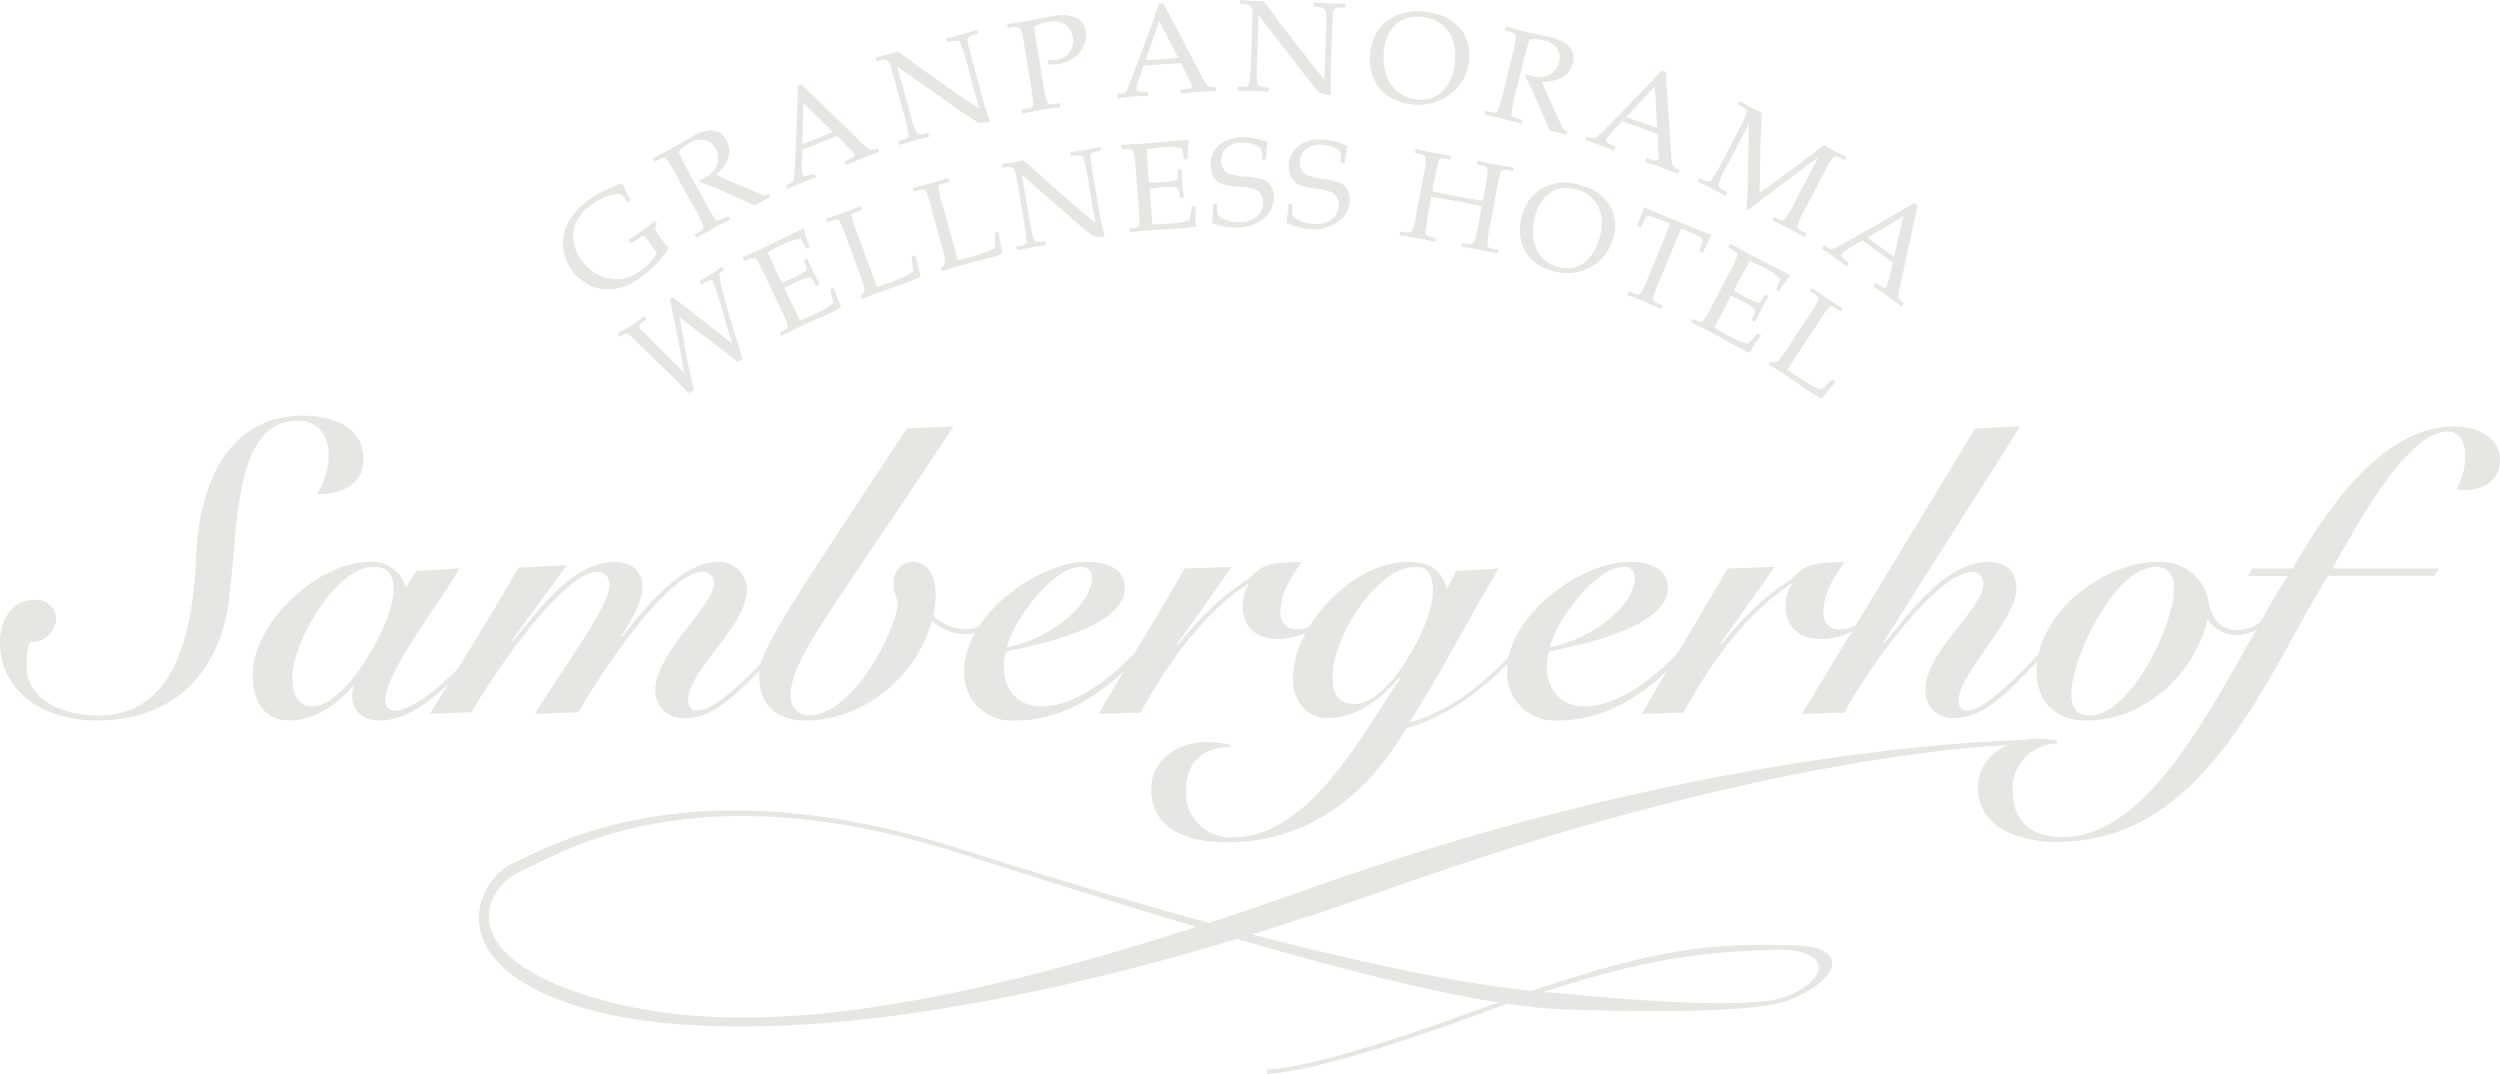 <svg xmlns="http://www.w3.org/2000/svg" width="287.692" height="123.573" fill="#fff"><path d="M75.363 26.279a7.032 7.032 0 00.647 1.082 11.641 11.641 0 00.985 1.161 12.747 12.747 0 01-1.463 1.823 13.248 13.248 0 01-1.809 1.6 6.783 6.783 0 01-2.914 1.282 4.929 4.929 0 01-2.776-.313 5.25 5.25 0 01-2.2-1.791 5.234 5.234 0 01-1.036-2.737 5.221 5.221 0 01.61-2.823 7.859 7.859 0 012.424-2.613 10.761 10.761 0 011.352-.847 16.21 16.21 0 011.794-.761l.615-.239a14.084 14.084 0 001.023 1.942l-.383.278-.285-.391c-.282-.388-.48-.591-.593-.612a3.708 3.708 0 00-1.308.23 6.5 6.5 0 00-2 1.021 4.6 4.6 0 00-2.048 2.925 4.482 4.482 0 00.933 3.451 5.045 5.045 0 002.906 2.043 4.552 4.552 0 003.93-.864 7.66 7.66 0 001.823-1.972q-.327-.525-.739-1.091a9.036 9.036 0 00-.637-.824.241.241 0 00-.192-.079 4.319 4.319 0 00-.693.381l-.759.461-.272-.373q1.433-.951 2.106-1.443a8.818 8.818 0 00.959-.788l.215.3zM82.399 20.098q1.142.554 2.756 1.235l2.143.909a2.619 2.619 0 00.7.224.572.572 0 00.263-.067l.171-.095.222.406q-.571.255-.979.478a8.084 8.084 0 00-.765.478l-4.017-1.8q-1.116-.491-2.3-.9l-.054-.255q.4-.177.584-.278a2.85 2.85 0 001.417-1.5 2.145 2.145 0 00-.19-1.821 1.874 1.874 0 00-1.237-1.008 2.536 2.536 0 00-1.776.366 4.681 4.681 0 00-1.248 1.028q.483 1.067 1.121 2.232l1.7 3.109a15.2 15.2 0 001.492 2.459q.248.187.86-.149l.514-.282.222.405q-1.118.554-1.835.946-.565.31-2.021 1.168l-.223-.405.494-.271q.567-.31.539-.609a16.283 16.283 0 00-1.286-2.6l-1.7-3.1a11.179 11.179 0 00-1.345-2.166c-.169-.114-.477-.049-.925.2l-.355.195-.222-.405q1.249-.625 1.894-.98.434-.238 1.232-.718.931-.55 1.345-.778a5.573 5.573 0 011.857-.712 2.188 2.188 0 011.266.188 2.089 2.089 0 01.889.9 2.563 2.563 0 01.211 1.969 4.112 4.112 0 01-1.414 2.004M92.338 16.605l3.5-1.418-3.406-3.38zm3.991-.966l-4.024 1.629-.028 1.286a5.9 5.9 0 00.074 1.522.285.285 0 00.178.189 1.136 1.136 0 00.486-.069l.7-.2.174.428q-.688.224-1.522.561-1 .406-1.741.76l-.173-.428.206-.092a1.665 1.665 0 00.59-.353 1.084 1.084 0 00.133-.541q.1-1.179.152-2.523l.2-5.014q.083-2 .052-2.871l.473-.192 6.762 6.583a8.491 8.491 0 00.871.792.762.762 0 00.367.128 2.506 2.506 0 00.729-.179l.174.428q-.924.318-1.745.65-.765.31-2.019.872l-.173-.428.672-.32a1.342 1.342 0 00.407-.252.243.243 0 00.028-.234 2.893 2.893 0 00-.468-.554zM103.246 7.645l1.333 4.895q.456 1.672.7 2.313c.125.327.238.515.338.566a1.526 1.526 0 00.739-.03l.476-.09.122.445q-.8.165-1.443.34-.443.121-2.018.6l-.122-.446.521-.142a1.045 1.045 0 00.581-.294.793.793 0 00.044-.552q-.132-.8-.5-2.139l-.958-3.519q-.271-.993-.556-1.957a1.254 1.254 0 00-.266-.532.92.92 0 00-.36-.195 1.01 1.01 0 00-.561.023l-.449.122-.122-.446q.933-.2 1.418-.333.521-.142 1.131-.361.95.662 1.8 1.3t1.758 1.275l3.287 2.3q1.774 1.236 2.538 1.7l-1.238-4.546a21.882 21.882 0 00-.955-3.091c-.119-.159-.427-.195-.928-.109l-.556.1-.122-.446q1.18-.268 1.824-.444.674-.182 1.725-.522l.122.445-.558.153c-.448.122-.666.339-.655.649q.014.309.78 3.119l.87 3.194q.35 1.289.954 3.048a8.446 8.446 0 01-1.2.1.944.944 0 01-.365-.141q-1.041-.652-2.214-1.474z" fill="#E6E6E2"/><g fill="#E6E6E2"><path d="M119.006 3.059q.121 1.051.317 2.232l.687 4.133a10.811 10.811 0 00.538 2.418c.119.159.423.2.917.116l.511-.085.076.457q-1.319.167-2.073.292-.666.111-2.353.443l-.076-.456.666-.112a1.048 1.048 0 00.581-.211.7.7 0 00.094-.485q-.02-.349-.268-2.117l-.643-3.867-.271-1.494a2.147 2.147 0 00-.393-1.111 1.349 1.349 0 00-.957-.056l-.37.061-.076-.456q.931-.118 2.353-.354.836-.138 1.85-.352.669-.141 1.018-.2a4.312 4.312 0 012.711.2 2.109 2.109 0 011.094 1.59 2.806 2.806 0 01-.215 1.594 3.408 3.408 0 01-1.127 1.39 3.982 3.982 0 01-1.751.744 5.806 5.806 0 01-1.134.047l-.238-.518a4.784 4.784 0 001.114-.023 2.209 2.209 0 001.521-.873 2.276 2.276 0 00.326-1.753 2.036 2.036 0 00-.9-1.476 2.839 2.839 0 00-2-.253 5.322 5.322 0 00-1.525.53M131.825 6.936l3.772-.266-2.194-4.265zm4.094.315l-4.331.3-.424 1.215a5.9 5.9 0 00-.4 1.47.288.288 0 00.11.235 1.164 1.164 0 00.483.084l.725.03.032.46c-.482 0-1.021.02-1.62.063q-1.078.077-1.891.185l-.032-.461.224-.023a1.682 1.682 0 00.67-.154 1.077 1.077 0 00.294-.474q.457-1.092.925-2.353l1.737-4.707q.7-1.873.938-2.714l.509-.036 4.4 8.351a8.44 8.44 0 00.583 1.021.761.761 0 00.31.235 2.5 2.5 0 00.748.055l.033.46q-.977.019-1.861.08-.823.058-2.19.206l-.032-.462.738-.095a1.36 1.36 0 00.467-.114.248.248 0 00.1-.214 2.925 2.925 0 00-.273-.672zM144.825 1.726l-.17 5.071q-.058 1.732-.013 2.417a1.15 1.15 0 00.157.641 1.523 1.523 0 00.714.189l.481.052-.015.462q-.817-.078-1.479-.1-.458-.014-2.107-.018l.016-.463.539.019a1.041 1.041 0 00.643-.111.8.8 0 00.205-.515q.11-.8.156-2.191l.122-3.645q.036-1.027.047-2.033a1.264 1.264 0 00-.1-.587.963.963 0 00-.287-.293 1.015 1.015 0 00-.544-.142l-.464-.016.015-.461q.951.083 1.453.1.54.018 1.187-.012.712.914 1.34 1.775t1.305 1.736l2.462 3.167q1.331 1.7 1.925 2.37l.158-4.709a21.947 21.947 0 000-3.235q-.1-.279-.854-.378l-.561-.07.015-.462q1.206.093 1.874.115.7.023 1.8.009l-.015.462-.577-.02q-.7-.023-.819.428-.076.3-.175 3.211l-.111 3.309q-.044 1.334.013 3.194a8.288 8.288 0 01-1.177-.264.914.914 0 01-.308-.241q-.8-.931-1.68-2.062zM159.301 5.516a6.688 6.688 0 00.174 2.942 4.241 4.241 0 001.286 2.041 4.109 4.109 0 002.124.918 3.9 3.9 0 002.089-.232 3.554 3.554 0 001.574-1.35 5.738 5.738 0 00.845-2.424 5.9 5.9 0 00-.175-2.711 3.855 3.855 0 00-1.267-1.858 4.451 4.451 0 00-2.176-.87 4.145 4.145 0 00-2.122.2 3.428 3.428 0 00-1.555 1.237 4.687 4.687 0 00-.8 2.107m-1.593.384a5.055 5.055 0 012.12-3.63 5.991 5.991 0 014.407-.869 5.763 5.763 0 013.844 1.922 4.727 4.727 0 01.954 3.808 5.438 5.438 0 01-2.266 3.81 5.987 5.987 0 01-4.505 1.026 5.758 5.758 0 01-2.69-1.031 4.66 4.66 0 01-1.582-2.127 5.807 5.807 0 01-.281-2.909M177.433 9.371q.467 1.181 1.2 2.774l.963 2.118a2.626 2.626 0 00.367.643.575.575 0 00.239.127l.189.047-.11.449a13.627 13.627 0 00-1.043-.31 8.5 8.5 0 00-.888-.165l-1.741-4.041q-.49-1.119-1.092-2.219l.132-.225c.275.093.481.156.618.19a2.85 2.85 0 002.057-.144 2.152 2.152 0 001.092-1.47 1.878 1.878 0 00-.23-1.58 2.531 2.531 0 00-1.557-.93 4.645 4.645 0 00-1.605-.1q-.366 1.114-.684 2.4l-.848 3.442a15.232 15.232 0 00-.562 2.82q.057.3.734.472l.569.14-.11.449q-1.2-.347-1.993-.543-.627-.154-2.277-.508l.11-.449.546.135c.418.1.688.074.809-.084a16.138 16.138 0 00.809-2.783l.844-3.428a11.2 11.2 0 00.475-2.506c-.047-.2-.318-.357-.814-.479l-.394-.1.11-.45q1.344.384 2.057.56.481.118 1.394.306 1.058.222 1.518.335a5.572 5.572 0 011.848.731 2.186 2.186 0 01.807 1 2.085 2.085 0 01.048 1.26 2.555 2.555 0 01-1.176 1.592 4.1 4.1 0 01-2.406.527M187.151 13.461l3.554 1.288-.273-4.789zm3.614 1.95l-4.082-1.479-.881.937a6.014 6.014 0 00-.964 1.182.29.29 0 00.006.259 1.163 1.163 0 00.408.273l.65.321-.158.435q-.659-.293-1.507-.6-1.015-.367-1.8-.6l.158-.435.215.07a1.662 1.662 0 00.675.131 1.074 1.074 0 00.46-.313q.862-.812 1.8-1.775l3.5-3.6q1.4-1.43 1.959-2.1l.478.175.628 9.415a8.469 8.469 0 00.119 1.171.759.759 0 00.187.341 2.513 2.513 0 00.663.353l-.158.435q-.9-.38-1.732-.683-.776-.282-2.085-.7l.158-.435.714.213a1.381 1.381 0 00.472.085.246.246 0 00.176-.155 2.923 2.923 0 00.024-.726zM209.23 18.133l-4.078 2.993q-2.294 1.686-3.89 3.007l-.266-.138q.056-.709.141-3.714l.133-6.071-2.624 5.031a7.7 7.7 0 00-.9 2.07q.02.31.769.7l.248.13-.215.409q-.9-.53-1.483-.832-.419-.219-1.7-.828l.214-.409.433.225a1.087 1.087 0 00.65.181.741.741 0 00.414-.355q.561-.866 1.112-1.92l1.92-3.683a18.164 18.164 0 00.861-1.8.516.516 0 00-.02-.44 1.489 1.489 0 00-.614-.47l-.352-.183.213-.411q1.135.651 1.434.807c.253.132.62.3 1.1.516q-.108 2.172-.157 4.831l-.085 4.436 3.32-2.418q1.746-1.269 4.094-3.108.807.48 1.148.657.392.205 1.44.694l-.214.41-.435-.228q-.588-.306-.822-.176a4.577 4.577 0 00-.875 1.36l-2.482 4.756a6.861 6.861 0 00-.813 1.894q.014.306.644.634l.381.2-.214.41q-.9-.527-1.746-.969-.933-.484-1.974-.971l.214-.41.44.23q.525.273.752.107a9.314 9.314 0 001.117-1.873zM214.907 27.345l3.058 2.225 1.067-4.677zm2.931 2.876l-3.511-2.554-1.107.655a5.917 5.917 0 00-1.253.868.288.288 0 00-.066.251 1.143 1.143 0 00.316.375l.534.489-.271.375q-.553-.466-1.281-1-.874-.635-1.565-1.075l.272-.375.187.127a1.654 1.654 0 00.611.313 1.057 1.057 0 00.53-.172q1.052-.543 2.223-1.207l4.35-2.477q1.739-.985 2.464-1.474l.414.3-2.013 9.22a8.4 8.4 0 00-.212 1.157.747.747 0 00.086.381 2.472 2.472 0 00.537.522l-.271.374q-.759-.615-1.475-1.136-.666-.486-1.808-1.253l.272-.373.627.4a1.386 1.386 0 00.429.213.243.243 0 00.213-.1 2.886 2.886 0 00.224-.691zM78.733 42.89l-.792-4.307q-.208-1.1-.854-4.167l.366-.234q1.059.879 2.742 2.186l4.036 3.127-1.32-4.484q-.192-.644-.8-2.436a1.116 1.116 0 00-.11-.251.209.209 0 00-.193-.1 1.609 1.609 0 00-.5.194l-.571.306-.241-.376q.87-.5 1.348-.8.514-.329 1.246-.855l.24.377-.311.2a.512.512 0 00-.244.291 15.612 15.612 0 00.692 3.089q1.021 3.691 2.012 6.627l-.611.39q-.365-.33-.562-.482-.758-.6-3.4-2.61l-2.701-2.065.609 3.423q.545 3.069 1.048 4.926l-.6.384-1.257-1.265q-.548-.568-1.192-1.191l-3.9-3.8a2.465 2.465 0 00-.765-.6.871.871 0 00-.574.2l-.252.16-.24-.377q.883-.5 1.506-.9.605-.386 1.609-1.086l.24.376-.377.241a1.485 1.485 0 00-.485.411.294.294 0 00.027.311 1.177 1.177 0 00.171.2l1.681 1.719zM90.267 33.16l.746 1.572.437.9q.4.849.607 1.229.973-.373 2.047-.884a10.6 10.6 0 001.178-.638 3.34 3.34 0 00.59-.484q-.107-.641-.341-1.564l.423-.2q.5 1.489.718 1.957l.15.283q-.708.414-1.421.753l-1.017.459q-1.692.749-2.474 1.119-.75.357-1.976.993l-.192-.4.2-.094a1.554 1.554 0 00.651-.442.85.85 0 00-.05-.6q-.144-.426-.8-1.8l-1.668-3.524q-.41-.866-.714-1.4a3.329 3.329 0 00-.4-.614.419.419 0 00-.215-.1 1.931 1.931 0 00-.6.159l-.518.183-.192-.4.693-.329.692-.3q.581-.248.877-.389l2.44-1.21 1.166-.563q.594-.289 1.228-.529a7.872 7.872 0 00.669 2.108l-.437.207a8.928 8.928 0 00-.627-1.138 5.926 5.926 0 00-2 .6q-.881.419-1.807.952c.194.4.381.8.557 1.208l.455.991.616 1.3q.656-.258 1.145-.489a7.752 7.752 0 001.68-.927q.152-.2-.109-.753l-.2-.417.437-.208q.414.99.688 1.566.289.608.726 1.413l-.437.208-.176-.372c-.195-.409-.394-.623-.6-.638a6 6 0 00-1.763.669q-.54.255-1.1.574M100.917 33.034q.666-.208 1.286-.436 1.253-.461 1.937-.788a7.24 7.24 0 00.949-.57l-.177-1.711.434-.159q.3 1.319.606 2.444a11.348 11.348 0 01-1.6.7l-3.199 1.12q-.641.236-1.967.807l-.13-.352a1.154 1.154 0 00.446-.731 12.1 12.1 0 00-.68-2.145l-1.348-3.66a12.866 12.866 0 00-.916-2.19c-.122-.13-.33-.14-.628-.029l-.727.268-.154-.421q1.6-.535 2.125-.729.693-.255 1.863-.739l.155.419-.827.3c-.236.086-.36.21-.373.367a8 8 0 00.529 1.722l1.561 4.238.71 1.875zM110.211 29.95q.682-.15 1.32-.324 1.287-.353 2-.619a7.417 7.417 0 00.995-.485l-.034-1.717.445-.122q.182 1.34.393 2.488a11.382 11.382 0 01-1.659.563l-3.279.834q-.659.179-2.03.635l-.1-.363a1.151 1.151 0 00.507-.689 12.025 12.025 0 00-.493-2.2l-1.027-3.762a13.014 13.014 0 00-.724-2.26c-.11-.141-.317-.168-.624-.084l-.747.2-.118-.431q1.643-.4 2.18-.545.712-.194 1.92-.575l.118.431-.851.232q-.363.1-.4.335a7.981 7.981 0 00.378 1.759l1.19 4.357.548 1.923zM117.579 20.092l.834 4.83q.286 1.65.46 2.289a1.129 1.129 0 00.27.576 1.412 1.412 0 00.7.041l.457-.043.075.44q-.773.083-1.391.19-.427.073-1.957.388l-.076-.44.5-.087a.977.977 0 00.574-.228.775.775 0 00.088-.527q-.056-.782-.283-2.1l-.6-3.473q-.168-.978-.355-1.932a1.22 1.22 0 00-.205-.536.909.909 0 00-.323-.222.965.965 0 00-.532-.03l-.435.075-.076-.44c.6-.069 1.055-.132 1.368-.185q.5-.087 1.1-.24.839.726 1.59 1.42t1.549 1.392l2.9 2.52q1.568 1.356 2.248 1.872l-.774-4.486a21.588 21.588 0 00-.633-3.061c-.1-.162-.387-.228-.867-.193l-.534.042-.076-.44q1.136-.147 1.759-.253.652-.112 1.673-.34l.076.44-.539.093q-.651.112-.675.563-.013.3.466 3.071l.544 3.152q.219 1.272.637 3.021a8.066 8.066 0 01-1.144-.022.89.89 0 01-.331-.17q-.927-.726-1.961-1.626zM132.279 21.714l.138 1.734.085 1q.075.936.13 1.365 1.042 0 2.227-.1a10.61 10.61 0 001.328-.177 3.271 3.271 0 00.723-.242q.128-.637.239-1.583l.468-.038q-.068 1.569-.028 2.087l.039.318q-.809.134-1.6.2l-1.114.066q-1.847.1-2.71.164-.83.067-2.2.224l-.035-.445.22-.017a1.526 1.526 0 00.766-.182.843.843 0 00.168-.582q.017-.449-.1-1.969l-.308-3.882q-.075-.954-.169-1.559a3.36 3.36 0 00-.157-.716.412.412 0 00-.167-.168 1.917 1.917 0 00-.618-.065l-.551-.014-.035-.445.765-.06.753-.035c.422-.017.741-.034.959-.051l2.718-.257 1.288-.11q.659-.058 1.337-.056a7.87 7.87 0 00-.125 2.209l-.481.038a8.99 8.99 0 00-.18-1.288 5.962 5.962 0 00-2.079-.148q-.973.077-2.028.246c.04.442.07.884.091 1.327l.075 1.086.113 1.433c.47 0 .886-.02 1.244-.048a7.7 7.7 0 001.9-.268c.142-.089.2-.337.166-.742l-.036-.459.481-.038q.034 1.071.085 1.708.053.671.175 1.579l-.481.039-.033-.411c-.035-.452-.145-.722-.331-.809a6.024 6.024 0 00-1.886 0q-.6.047-1.228.147M145.899 16.383a8.139 8.139 0 00-.189 1.959l-.49.007-.008-.567a1.33 1.33 0 00-.159-.75 1.806 1.806 0 00-.783-.413 3.943 3.943 0 00-1.328-.207 2.613 2.613 0 00-1.781.6 1.875 1.875 0 00-.631 1.481 1.733 1.733 0 00.278.969 1.507 1.507 0 00.725.579 8.479 8.479 0 001.919.294 7.229 7.229 0 011.984.351 1.834 1.834 0 01.834.742 2.355 2.355 0 01.325 1.224 3.141 3.141 0 01-1.165 2.469 4.706 4.706 0 01-3.171 1.068 7.012 7.012 0 01-1.377-.122 8.64 8.64 0 01-1.4-.39 14.671 14.671 0 00.094-2.186l.483-.006v.355a2.877 2.877 0 00.082.85.937.937 0 00.338.344 2.9 2.9 0 00.936.41 4.431 4.431 0 001.168.131 3.085 3.085 0 002.068-.657 2.025 2.025 0 00.712-1.611 1.773 1.773 0 00-.26-.958 1.508 1.508 0 00-.7-.576 6.032 6.032 0 00-1.659-.27 7.8 7.8 0 01-2.186-.356 1.951 1.951 0 01-.912-.794 2.629 2.629 0 01-.345-1.361 2.869 2.869 0 01.974-2.274 4.058 4.058 0 012.761-.914 6.812 6.812 0 011.427.135 7.542 7.542 0 011.438.446M155.089 16.843a8.123 8.123 0 00-.331 1.94l-.489-.029.034-.567a1.34 1.34 0 00-.1-.759 1.82 1.82 0 00-.752-.468 3.9 3.9 0 00-1.309-.3 2.612 2.612 0 00-1.819.464 1.872 1.872 0 00-.739 1.431 1.744 1.744 0 00.207.988 1.509 1.509 0 00.682.629 8.527 8.527 0 001.893.434 7.228 7.228 0 011.953.495 1.832 1.832 0 01.777.8 2.363 2.363 0 01.234 1.245 3.139 3.139 0 01-1.34 2.378 4.711 4.711 0 01-3.241.834 7.046 7.046 0 01-1.364-.222 8.621 8.621 0 01-1.369-.491 14.816 14.816 0 00.253-2.173l.482.029-.022.354a2.955 2.955 0 00.019.853.954.954 0 00.312.367 2.934 2.934 0 00.9.478 4.489 4.489 0 001.154.215 3.082 3.082 0 002.11-.5 2.024 2.024 0 00.827-1.556 1.749 1.749 0 00-.19-.973 1.49 1.49 0 00-.66-.627 6.1 6.1 0 00-1.636-.39 7.717 7.717 0 01-2.155-.514 1.948 1.948 0 01-.852-.858 2.627 2.627 0 01-.244-1.383 2.876 2.876 0 011.136-2.2 4.064 4.064 0 012.82-.71 6.823 6.823 0 011.413.238 7.585 7.585 0 011.4.551"/></g><path d="M164.709 22.658l-.365 1.948q-.094.5-.185 1.186-.137.958-.127 1.064a.418.418 0 00.164.244 1.168 1.168 0 00.546.21l.476.089-.083.439q-.9-.218-1.745-.376-.816-.154-2.349-.39l.083-.439.433.081q.732.138.912-.084a9.523 9.523 0 00.557-2.245l.787-4.2a7.846 7.846 0 00.251-2.1c-.059-.183-.3-.313-.732-.393l-.516-.1.082-.44q1.145.266 2.136.451t1.957.316l-.083.44-.3-.057a1.832 1.832 0 00-.822-.046.481.481 0 00-.253.308 18.257 18.257 0 00-.4 1.853l-.3 1.592q1.235.282 3.155.641 1.628.3 2.657.447l.255-1.362a20.4 20.4 0 00.29-2.019.576.576 0 00-.111-.447 1.179 1.179 0 00-.633-.249l-.5-.094.083-.44q1.059.249 2.016.429 1.034.192 2.161.353l-.082.44-.531-.1a1.3 1.3 0 00-.711-.01.622.622 0 00-.263.4q-.091.312-.405 1.992l-.721 3.853a11.169 11.169 0 00-.325 2.41c.05.18.29.311.719.391l.545.1-.083.44q-.956-.229-1.982-.422-1.173-.221-2.2-.36l.082-.44.482.09a1.255 1.255 0 00.707.006.659.659 0 00.274-.421q.212-.7.47-2.08l.339-1.815q-.975-.234-2.506-.519-2.179-.409-3.306-.569M176.732 24.565a6.567 6.567 0 00-.276 2.831 4.075 4.075 0 00.9 2.13 3.842 3.842 0 001.852 1.176 3.636 3.636 0 001.992.073 3.419 3.419 0 001.677-1.065 5.664 5.664 0 001.153-2.193 5.8 5.8 0 00.24-2.613 3.687 3.687 0 00-.909-1.95 4.157 4.157 0 00-1.908-1.138 3.879 3.879 0 00-2.017-.111 3.288 3.288 0 00-1.641.962 4.591 4.591 0 00-1.062 1.9m-1.549.14a4.938 4.938 0 012.527-3.164 5.614 5.614 0 014.26-.206 5.4 5.4 0 013.313 2.379 4.612 4.612 0 01.326 3.767 5.308 5.308 0 01-2.691 3.314 5.6 5.6 0 01-4.374.343 5.375 5.375 0 01-2.371-1.362 4.465 4.465 0 01-1.163-2.254 5.691 5.691 0 01.171-2.815M193.521 26.321q-.478.953-.927 2.041l-1.541 3.736a12.6 12.6 0 00-.843 2.341q.017.256.662.522l.493.2-.171.413q-1.143-.525-1.952-.859t-1.977-.762l.171-.413.552.229a1.008 1.008 0 00.612.118.739.739 0 00.35-.382q.382-.739.882-1.952l1.545-3.743q.457-1.108.792-2.051l-.668-.275a10.343 10.343 0 00-1.814-.66q-.2.007-.458.5l-.455.841-.413-.171.334-.775q.2-.471.481-1.39 3.529 1.511 4.153 1.768l3.652 1.453q-.582 1.057-1.026 2.077l-.414-.171.289-.886a1.331 1.331 0 00.105-.574c-.025-.074-.119-.153-.28-.234q-.7-.35-1.62-.729zM199.187 34.042l-.811 1.54-.459.89q-.437.829-.619 1.223.883.552 1.936 1.106a10.713 10.713 0 001.217.561 3.425 3.425 0 00.74.18q.449-.469 1.048-1.211l.415.218q-.9 1.289-1.136 1.749l-.136.29q-.758-.319-1.455-.685l-.978-.539q-1.613-.9-2.38-1.307-.735-.387-1.979-.985l.208-.4.2.1a1.537 1.537 0 00.744.255c.132-.021.283-.156.453-.4s.492-.82.964-1.72l1.813-3.445q.446-.847.688-1.408a3.255 3.255 0 00.251-.69.411.411 0 00-.051-.231 1.945 1.945 0 00-.489-.384l-.458-.306.209-.395.68.357.654.373q.55.318.838.469l2.434 1.234 1.149.594q.588.3 1.16.666a7.861 7.861 0 00-1.284 1.8l-.428-.226a8.837 8.837 0 00.535-1.185 5.952 5.952 0 00-1.679-1.236q-.862-.453-1.845-.873-.3.592-.632 1.171l-.52.958-.668 1.272q.6.37 1.078.623a7.646 7.646 0 001.75.788c.168 0 .347-.179.536-.538l.215-.408.428.225q-.543.924-.839 1.489-.315.6-.7 1.429l-.427-.224.192-.365q.316-.6.152-.861a6 6 0 00-1.593-1.01q-.528-.279-1.117-.532M205.68 42.52q.562.414 1.114.777 1.114.738 1.782 1.094a7.3 7.3 0 001.021.427l1.275-1.155.385.255q-.887 1.018-1.611 1.936a11.392 11.392 0 01-1.518-.875l-2.795-1.913q-.57-.376-1.816-1.107l.206-.313a1.157 1.157 0 00.854-.073 12.194 12.194 0 001.324-1.819l2.15-3.254a12.978 12.978 0 001.221-2.035q.048-.262-.348-.524l-.646-.427.247-.373q1.384.975 1.846 1.28.617.407 1.7 1.063l-.245.372-.737-.485c-.21-.139-.381-.165-.516-.082a8.094 8.094 0 00-1.074 1.445l-2.49 3.769-1.083 1.68zM0 73.834c0 6.133 5.514 9.078 11.027 9.078 11.17 0 14.64-8.269 15.3-13.689 1.141-9.221.619-20.818 7.986-20.818 2.092 0 3.517 1.52 3.517 3.945a8.4 8.4 0 01-1.378 4.515c2.758 0 5.372-1 5.372-4.041 0-3.611-3.375-4.991-6.94-4.991-8.365 0-11.93 7.415-12.311 16.163-.328 7.224-1.707 18.35-11.261 18.35-3.612 0-8.269-1.478-8.269-5.8a8.6 8.6 0 01.38-2.662 2.849 2.849 0 003.043-2.709 2.289 2.289 0 00-2.519-2.141C1.33 69.031 0 71.458 0 73.834" fill="#E6E6E2"/><path d="M33.647 77.874c0-3.849 4.943-12.643 9.316-12.643 1.807 0 2.33 1 2.33 2.708 0 3.566-5.228 13.072-9.269 13.356-1.949 0-2.376-1.615-2.376-3.421m13.068-10.266a4.054 4.054 0 00-4.184-2.948c-5.894 0-13.452 6.892-13.452 13.072 0 2.662 1.141 5.181 4.23 5.181 2.805 0 5.372-1.76 7.32-3.946h.095a2.952 2.952 0 00-.189 1.236c0 1.521 1.188 2.71 3.183 2.71 2.9 0 5.894-2.139 8.89-5.181a77.843 77.843 0 006.75-7.984l-.333-.191a88.631 88.631 0 01-6.322 7.368c-2.852 2.9-5.655 4.848-7.176 4.848a1.055 1.055 0 01-1.189-1.188c0-3.375 6.749-11.788 8.509-15.163l-4.944.285z" fill="#E6E6E2" fill-rule="evenodd"/><path d="M71.465 73.217c1.046-1.568 2.472-3.945 2.472-5.705 0-1.9-1.426-2.852-3.185-2.852-5.039 0-9.078 6.038-11.74 9.128l-.1-.1 6.321-8.65-5.56.284c-3.281 5.7-6.75 11.266-10.22 16.828l4.8-.191c2.234-3.944 10.5-16.161 14.5-16.161a1.384 1.384 0 011.378 1.522c0 2.328-4.278 8.033-8.6 14.83l5.039-.191c2.189-3.942 10.219-16.158 14.307-16.158a1.274 1.274 0 011.282 1.378c0 2.425-6.751 8.082-6.751 12.17a3.188 3.188 0 003.517 3.279c2.33 0 4.278-1.237 7.891-4.848a92.547 92.547 0 006.7-7.748l-.38-.191a80.1 80.1 0 01-6.555 7.507c-2.949 2.95-5.039 4.422-6.37 4.422-.665 0-1-.524-1-1.236 0-3.469 6.75-8.46 6.75-12.737a3.224 3.224 0 00-3.374-3.139c-4.231 0-8.6 5.61-11.028 8.652z" fill="#E6E6E2"/><path d="M104.35 49.307c-14.4 21.914-16.969 25.43-16.969 28.519s1.76 5.086 5.277 5.086c6.653 0 12.739-4.9 14.592-11.454a5.7 5.7 0 003.8 1.521 6.7 6.7 0 005.419-3.043l-.333-.286a6.372 6.372 0 01-5.085 2.758 5.561 5.561 0 01-3.661-1.568 10.01 10.01 0 00.286-2.282c0-1.806-.524-3.9-2.71-3.9a2.321 2.321 0 00-2.139 2.425c0 1.473.475 1.618.475 2.235 0 2.948-5.085 13.025-10.266 13.025a2.145 2.145 0 01-2.044-2.377c0-4.185 4.944-9.887 18.727-30.9z" fill="#E6E6E2"/><path d="M125.643 66.467c0 3.089-4.612 6.986-9.792 8.033.808-3.186 5.324-9.269 8.508-9.269a1.14 1.14 0 011.284 1.236m9.982 2.9a68.283 68.283 0 01-6.561 7.273c-3.232 2.994-6.559 4.657-9.22 4.657-2.711 0-4.327-1.9-4.327-4.609a7.065 7.065 0 01.238-1.712c3.326-.714 13.689-2.709 13.689-7.321 0-1.9-1.616-2.994-4.326-2.994-5.942 0-14.164 6.37-14.164 12.454a5.476 5.476 0 005.847 5.8c3.516 0 7.6-1.236 11.977-5.181a53.276 53.276 0 007.178-8.033z" fill="#E6E6E2" fill-rule="evenodd"/><path d="M131.249 82.01c2.8-5.18 6.987-11.265 12.359-14.831l.095.095a4.474 4.474 0 00-.713 2.331c0 2.566 1.569 3.945 4.088 3.945a9.221 9.221 0 007.083-3.755l-.19-.238c-1.142 1.189-2.759 2.853-4.564 2.853a1.776 1.776 0 01-2.043-2.045c0-2.139 1.234-3.994 2.424-5.7-3.566.094-4.373.238-5.751 1.616-.951.952-3.708 2-8.461 7.891l-.095-.1 6.274-8.84-5.419.189c-3.28 5.656-6.655 11.171-9.887 16.733z" fill="#E6E6E2"/><path d="M153.345 77.732c0-4.182 4.944-12.5 9.6-12.5 1.712 0 1.95 1.568 1.95 2.9 0 3.612-4.991 12.881-8.983 12.881-2.139 0-2.568-1.426-2.568-3.28m-11.836 7.892c-.616-.048-2.042-.238-2.613-.238-3.184 0-6.415 1.948-6.415 5.419 0 4.562 4.087 6.132 8.744 6.132 9.08 0 16.02-5.229 20.583-13.12 7.178-2.043 12.929-8.033 17.158-14.165l-.285-.141c-4.278 5.7-9.411 11.6-16.494 13.643 3.662-5.846 6.845-11.93 10.268-17.731l-4.849.285-1.092 2.039c-.762-2.331-2.092-3.091-4.468-3.091-6.274 0-13.263 7.225-13.263 13.453 0 2.375 1.428 4.516 3.994 4.516 3.374 0 6.227-2.282 8.269-4.658l.1.095c-4.373 6.369-10.41 18.3-19.346 18.3a5.115 5.115 0 01-5.324-5.322c0-3.138 1.711-5.039 5.037-5.086z" fill="#E6E6E2" fill-rule="evenodd"/><path d="M188.125 66.467c0 3.089-4.609 6.986-9.79 8.033.807-3.186 5.324-9.269 8.507-9.269a1.139 1.139 0 011.283 1.236m9.983 2.9a68.181 68.181 0 01-6.561 7.273c-3.232 2.994-6.559 4.657-9.221 4.657-2.709 0-4.324-1.9-4.324-4.609a7.109 7.109 0 01.236-1.712c3.327-.714 13.689-2.709 13.689-7.321 0-1.9-1.616-2.994-4.324-2.994-5.944 0-14.166 6.37-14.166 12.454a5.477 5.477 0 005.847 5.8c3.518 0 7.6-1.236 11.977-5.181a53.339 53.339 0 007.179-8.036z" fill="#E6E6E2" fill-rule="evenodd"/><path d="M193.73 82.01c2.8-5.18 6.988-11.265 12.358-14.831l.095.095a4.49 4.49 0 00-.712 2.331c0 2.566 1.568 3.945 4.087 3.945a9.22 9.22 0 007.083-3.755l-.191-.238c-1.14 1.189-2.757 2.853-4.561 2.853a1.776 1.776 0 01-2.044-2.045c0-2.139 1.233-3.994 2.423-5.7-3.565.094-4.373.238-5.751 1.616-.95.952-3.708 2-8.459 7.891l-.1-.1 6.273-8.84-5.418.189c-3.279 5.656-6.654 11.171-9.886 16.733z" fill="#E6E6E2"/><path d="M212.265 82.01c2.377-4.7 10.647-16.209 14.735-16.209a1.265 1.265 0 011.236 1.377c0 2.853-6.656 7.8-6.656 12.17a3.063 3.063 0 003.28 3.279c2.519 0 4.659-1.426 8.082-4.944a92.362 92.362 0 006.607-7.747l-.287-.287c-2.09 2.95-10.027 12.122-12.879 12.122-.62 0-1-.333-1-1.139 0-3.091 6.656-9.365 6.656-12.834 0-2.094-1.238-3.138-3.232-3.138-4.943 0-9.222 6.085-12.026 9.411l-.1-.094 15.785-24.907-5.18.236-19.916 32.846z" fill="#E6E6E2"/><path d="M240.448 82.348c-1.426 0-2.091-.952-2.091-2.519 0-3.994 4.944-14.593 9.744-14.593 1.426 0 2.092.951 2.092 2.519 0 3.992-4.944 14.593-9.745 14.593m21.817-12.882c-1.71 2.044-3.137 3.042-4.848 3.042-1.759 0-2.9-1.236-3.232-3.137a5.584 5.584 0 00-5.845-4.706c-6.323 0-13.976 5.9-13.976 12.645 0 3.47 2.281 5.609 5.751 5.609 6.607 0 12.455-5.325 13.926-11.646a4.071 4.071 0 003.376 1.807c2.091 0 3.85-1.616 5.133-3.232z" fill="#E6E6E2" fill-rule="evenodd"/><path d="M280.134 66.28l.523-.855h-12.262c1.995-3.422 8.365-15.78 13.214-15.78 1.236 0 2.091 1 2.091 2.805a8.366 8.366 0 01-1 3.848 4.14 4.14 0 00.856.1c2.235 0 4.136-1.141 4.136-3.422 0-2.661-2.614-3.9-5.229-3.9-8.51 0-14.972 9.981-18.633 16.35h-4.658l-.476.855h4.563c-6.321 9.793-14.545 30.042-25.809 30.042-4.089 0-5.847-2.093-5.847-5.372a5.155 5.155 0 015.085-5.371v-.381a13.485 13.485 0 00-2.185-.189c-3.424 0-6.892 2-6.892 5.655 0 4.8 5.228 6.227 9.077 6.227 16.969 0 23.814-18.537 31.181-30.612z" fill="#E6E6E2"/><path d="M233.371 85.402s-26.768-.054-73.744 16.688-78.597 18.29-93.683 13.278-10.858-14.05-6.591-15.914 20.081-11.385 50.9-1.573 55.454 15.888 69.531 16.689c0 0 19.943 2.131 25.22.532s6.79-5.862 0-6.078c-9.33-.3-16.743.8-35.565 7.677s-23.621 6.612-23.621 6.612 4.8.267 23.621-6.612 26.234-7.41 35.565-7.677 5.28 4.479 0 6.078-25.487.8-25.487.8c-14.077-.8-38.445-8.211-69.264-18.021s-46.123.265-50.389 2.131-8.212 9.545 6.88 14.557 37.431 4.531 84.408-12.213 82.219-16.954 82.219-16.954z" fill="#E6E6E2" stroke="#e6e6e2" stroke-miterlimit="3.864" stroke-width=".502" fill-rule="evenodd"/></svg>